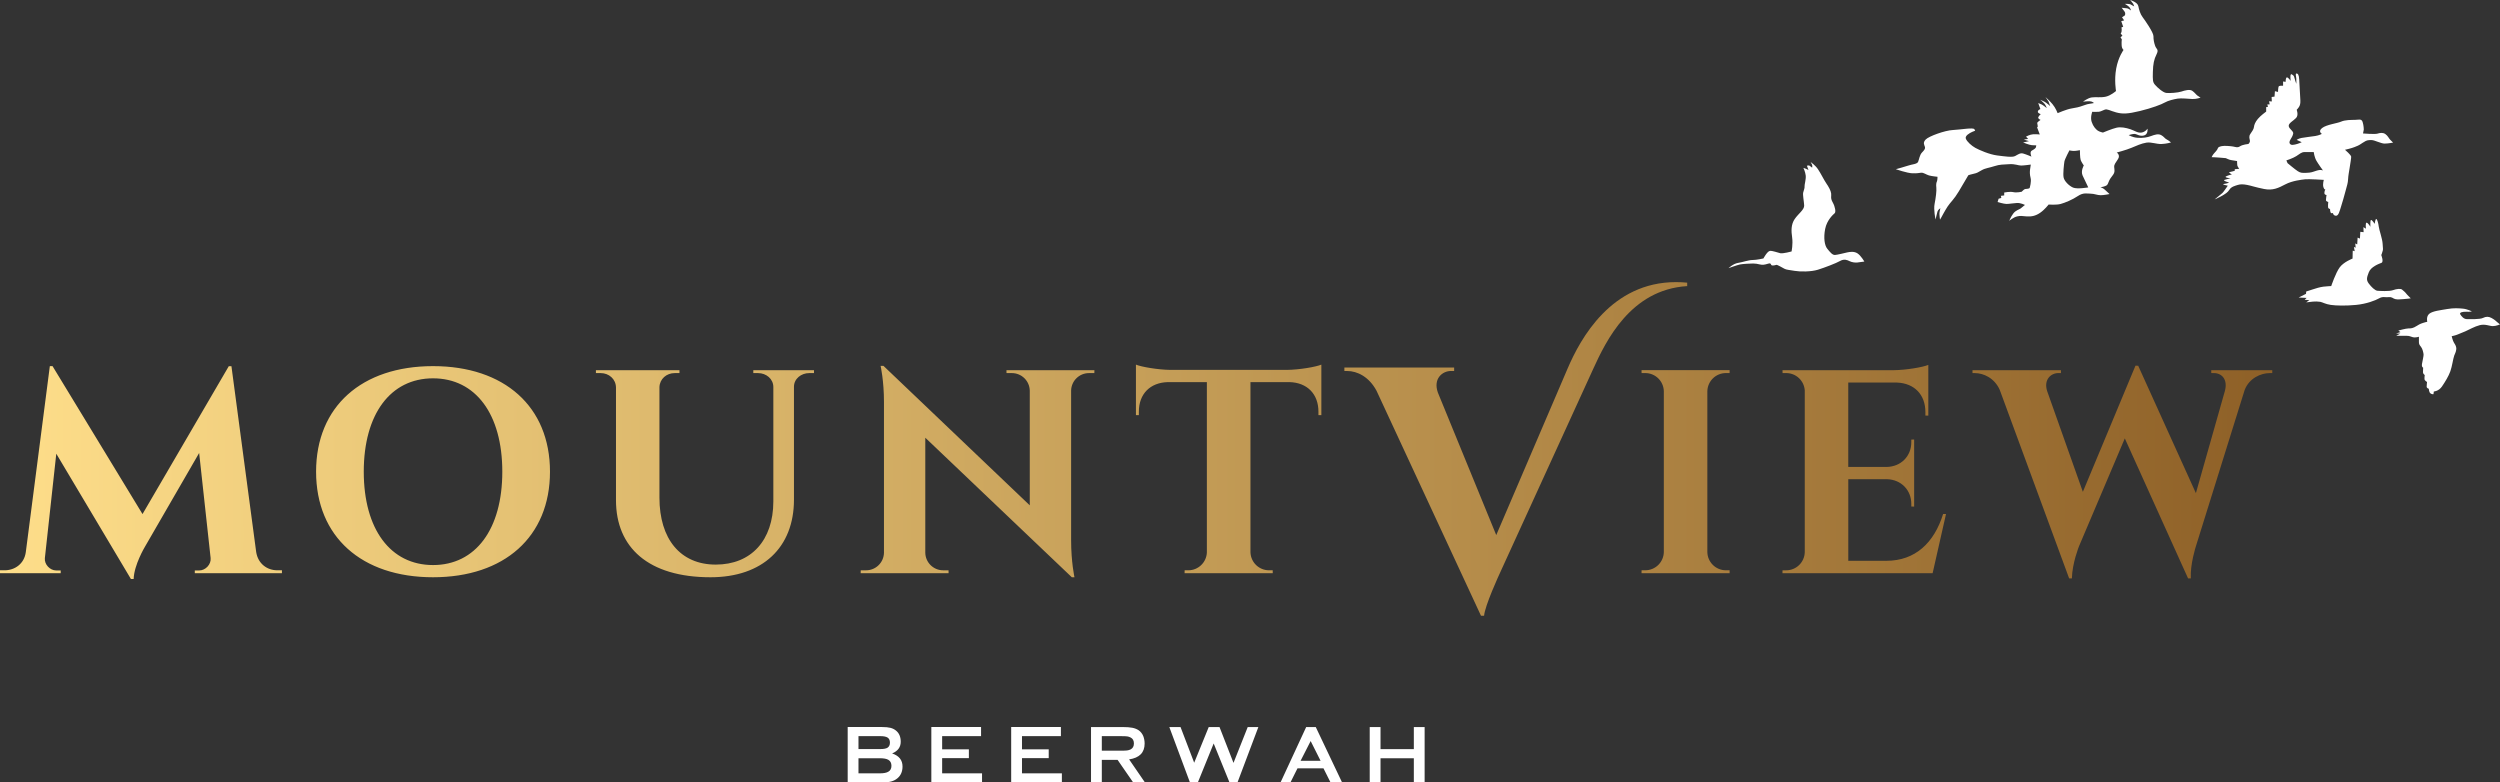 <?xml version="1.0" encoding="UTF-8"?>
<svg xmlns="http://www.w3.org/2000/svg" xmlns:xlink="http://www.w3.org/1999/xlink" id="Layer_2" data-name="Layer 2" viewBox="0 0 1745.63 546.36">
  <rect x="0" y="0" width="1745.63" height="546.36" fill="#333333" stroke="none"/>
  <defs>
    <style>
      .cls-1 {
        fill: url(#linear-gradient);
      }

      .cls-2 {
        fill: #fff;
      }
    </style>
    <linearGradient id="linear-gradient" x1="0" y1="313.47" x2="1586.63" y2="313.47" gradientUnits="userSpaceOnUse">
      <stop offset="0" stop-color="#fede8a"></stop>
      <stop offset="1" stop-color="#8e6027"></stop>
    </linearGradient>
  </defs>
  <g id="Layer_1-2" data-name="Layer 1">
    <path class="cls-2" d="m1250.96,175.6s1.08-5.15.41-9.76c-.68-4.6-.81-9.07,1.76-12.87,2.58-3.8,6.78-6.51,6.64-9.49-.14-2.98-1.09-7.32-.68-9.07.41-1.76,1.09-2.98.95-4.2-.13-1.22,1.08-5.02.82-7.58-.27-2.58-1.63-5.42-1.63-5.42l1.9.68,1.63.81-1.08-2.98s1.35-.41,1.89,0c.54.4,1.76,1.35,1.76,1.35,0,0,.27-1.22,0-1.9-.27-.68-1.08-2.03-1.08-2.03,0,0,3.12,2.03,5.15,5.01,2.03,2.98,4.07,7.32,5.83,9.89,1.76,2.58,3.11,5.02,3.38,7.05.27,2.03-.67,3.11,1.09,6.23,1.76,3.12,2.3,6.78,1.35,7.58-.95.81-5.42,4.74-6.63,10.97-1.22,6.23-.41,11.51,1.49,13.82,1.9,2.3,3.53,4.47,5.42,4.34s6.5-1.36,8.39-1.76c1.9-.41,4.88-.95,7.32.67,2.44,1.63,4.74,5.69,4.74,5.69,0,0-3.66.54-5.01.68-1.36.14-3.66-.13-5.29-.95-1.62-.81-3.79-1.76-6.64-.14-2.84,1.62-10.7,4.61-15.44,6.1-4.74,1.49-12.46,1.49-16.26.81-3.79-.68-5.69-.68-7.17-1.49-1.49-.81-5.01-2.85-5.56-2.71-.54.13-1.62.54-2.98.41-1.36-.14-.27-2.03-2.85-1.22-2.58.81-3.93.95-5.69.54-1.76-.4-3.12-.67-4.74-.67s-7.32.27-9.22.67c-1.9.41-7.99,2.58-7.99,2.58,0,0,3.25-3.12,6.64-3.66,3.38-.54,7.32-2.03,10.16-2.03s7.58-1.09,7.58-1.09c0,0,2.71-5.15,4.61-5.28,1.9-.14,5.28,1.22,7.18,1.63,1.9.4,7.85-1.22,7.85-1.22"></path>
    <path class="cls-2" d="m1447.56,131c-2.85-1.22-6.1-4.47-6.64-7.05s.27-9.34.54-11.11c.27-1.76,3.52-7.86,3.52-7.86,0,0,1.49.41,3.12.41s4.2-.54,4.2-.54c0,0,0,5.41.54,6.91.55,1.49,2.17,3.79,2.17,3.79,0,0-2.3,3.79-.81,7.05,1.49,3.25,3.93,8.26,3.93,8.26,0,0-7.72,1.35-10.57.14m86.56-64.48c-.68-.41-1.63-1.9-3.39-3.12-1.76-1.22-5.15-.27-7.58.54-2.44.81-8.26,1.22-10.56.95-2.3-.27-6.23-3.79-7.86-5.69-1.62-1.9-1.62-3.25-1.49-8.94.14-5.69.81-8.81,2.57-12.33,1.76-3.52-.13-3.52-.95-5.83-.81-2.3-1.22-4.33-1.22-6.9s-5.96-11.11-7.59-13.27c-1.63-2.17-2.44-5.01-2.98-7.72-.54-2.71-5.69-4.2-5.69-4.2,0,0,1.89,2.17,2.17,2.71.27.54.68,1.76.68,1.76,0,0-1.62-.81-2.44-1.35-.81-.54-4.07-.41-4.07-.41,0,0,2.17,1.22,3.12,2.3.95,1.08,1.08,2.3,1.08,2.3,0,0-1.62-1.35-2.57-1.49-.95-.14-3.93-.41-3.93-.41,0,0,1.49,1.77,2.17,2.85.68,1.08.14,2.44.14,2.44l-2.03,1.36,1.49,2.16-2.03.54,1.36,3.93-1.22.41s.68,3.12-.54,4.2l1.22,1.63-1.35,1.08.94,1.49s-.27,1.36-.13,4.07,1.35,3.25,1.35,3.25c0,0-3.66,4.88-5.15,13-1.49,8.13-.14,15.72-.14,15.72,0,0-3.52,3.11-7.04,3.93-3.52.81-7.05.13-9.89.54-2.84.4-6.1,2.98-6.1,2.98,0,0,2.98-.41,4.88-.27,1.9.13,2.71,1.22,2.71,1.22,0,0-2.57.54-3.11.54s-2.17.41-4.74,1.36c-2.57.95-4.47,1.35-7.86,1.9-3.39.54-9.61,3.25-9.61,3.25,0,0-1.36-3.66-3.66-6.37-2.3-2.71-4.88-4.88-4.88-4.88,0,0,1.9,2.57,2.17,3.11.27.54,1.22,3.25,1.22,3.25,0,0-1.63-1.49-2.98-2.44-1.35-.95-4.06-2.03-4.06-2.03,0,0,2.03,1.62,2.98,2.71.95,1.08,1.62,3.12,1.62,3.12,0,0-2.44-2.03-3.66-2.58s-2.3-.95-2.3-.95l1.49,4.2s-1.63.54-1.76,1.76c-.14,1.22,2.03,1.76,2.03,1.76,0,0-1.49,1.36-1.76,2.31-.27.95,1.62,1.76,1.62,1.76,0,0-1.62,1.08-2.17,1.76-.54.67.95,3.25-.27,3.39l1.9,5.01s-2.57-.27-4.74-.13c-2.17.14-4.88,1.63-4.88,1.63l1.49,1.62-2.98.41s3.11,1.09,3.52,1.09-4.06.95-4.06.95c0,0,4.2,1.76,6.1,1.9,1.9.14,3.12.14,3.12.14,0,0-.13.81-.27,1.35-.14.54-1.08,1.36-2.85,2.3-1.76.95-.27,4.2-.27,4.2,0,0-3.79-1.63-5.83-2.17-2.03-.54-3.52.68-5.55,1.76-2.03,1.08-7.18.27-12.6-.41-5.41-.68-12.46-3.79-15.17-5.28-2.71-1.49-5.83-4.34-6.64-6.37-.81-2.03,2.44-3.93,4.61-4.88,2.17-.95,2.16-.4,1.35-1.76-.81-1.36-9.48.27-15.04.54-5.56.27-16.8,4.33-18.97,6.63-2.17,2.31-.95,3.66-.54,5.15.41,1.49-.68,2.44-2.17,4.07-1.49,1.62-1.9,4.74-2.58,6.36-.68,1.63-4.47,1.76-6.77,2.58-2.3.81-8.8,2.57-8.8,2.57,0,0,7.85,2.71,11.51,2.85,3.66.13,4.61-.27,6.23-.41,1.63-.13,3.52,1.35,5.41,1.9,1.9.54,5.96.95,5.96.95,0,0,0,2.44-.41,3.25-.41.81-.67,2.17-.41,4.34.27,2.17-.41,7.32-1.22,11.38-.81,4.07.68,10.84.68,10.84,0,0,.95-4.2,1.35-5.55.41-1.36,2.03-2.31,2.03-2.31,0,0-.68,2.58-.68,3.93s.41,4.06.41,4.06l.95-1.63s2.58-4.88,4.47-7.72c1.9-2.85,4.34-4.74,7.72-10.43,3.39-5.69,6.64-11.24,6.64-11.24,0,0,1.89-.68,3.93-1.08s2.85-.95,5.42-2.44,5.28-1.63,8.94-2.85c3.66-1.22,6.23-1.08,10.29-1.35,4.06-.27,6.23.95,8.26.95s6.77-.68,6.77-.68c0,0-.4,2.44-.54,3.66-.13,1.22-.27,3.12.41,5.69.68,2.58-.55,6.64-.68,7.05-.13.4-2.44.68-3.11.68s-2.44,1.9-2.44,1.9c0,0-3.52.81-5.83.27-2.3-.54-6.37.27-6.37.27v2.03l-2.3.27.27,1.49-1.9.54-.68,2.3s4.34,1.35,6.23,1.35,4.74-.54,7.31-.68c2.58-.14,5.56,1.36,5.56,1.36,0,0-1.9,1.63-2.98,2.44-1.08.81-3.39,1.22-5.15,3.52-1.76,2.3-2.84,5.15-2.84,5.15,0,0,2.98-2.57,5.56-3.11,2.57-.54,2.84-.27,6.5,0,3.66.27,6.5-.41,9.61-2.58,3.12-2.17,5.83-5.69,5.83-5.69,0,0,5.42.41,8.4-.41,2.98-.81,8.27-2.98,12.06-5.55,3.79-2.57,6.5-1.63,8.94-1.63s4.61,1.08,6.91,1.08,6.23-.81,6.23-.81c0,0-2.57-2.3-3.52-3.25-.95-.95-2.85-1.49-2.85-1.49,0,0,1.9-.27,3.25-.81,1.36-.54,1.63-.68,2.44-2.84.81-2.17,1.62-2.98,3.11-5.02,1.49-2.03.95-3.52.81-5.42-.14-1.9.95-2.85,2.71-5.69,1.76-2.85-.95-4.47-.95-4.47,0,0,6.63-1.76,10.16-3.25,3.52-1.49,7.17-3.12,10.56-3.66,3.39-.54,7.04,1.09,10.57.95,3.52-.14,6.63-1.08,6.63-1.08,0,0-1.76-1.49-3.12-2.17s-1.76-1.9-3.79-2.98c-2.03-1.08-4.47-.27-7.05.68-2.57.95-5.56,1.49-9.35,1.22-3.79-.27-6.23-1.9-6.23-1.9,0,0,2.98-.95,4.33-.81,1.35.13,3.39,1.9,6.37,1.08,2.98-.81,2.44-4.74,2.44-4.74,0,0-1.49,2.3-4.2,2.71-2.71.41-4.47-1.22-7.72-2.3-3.25-1.09-6.77-1.76-9.75-1.08-2.98.68-9.49,3.39-9.49,3.39,0,0-2.57-.54-3.79-1.49-1.22-.95-2.98-2.71-4.06-5.97-1.08-3.25.41-7.04.41-7.04,0,0,2.71.13,4.34,0,1.62-.13,2.44-.81,4.33-1.49,1.9-.68,3.53.68,8,1.9,4.47,1.22,8.12,1.08,16.53-.95,8.39-2.03,15.17-4.61,17.48-5.96,2.3-1.35,6.36-2.3,8.94-2.71,2.57-.41,7.45.13,10.3.27,2.84.13,5.69-.95,5.69-.95,0,0-1.76-1.22-2.44-1.62"></path>
    <path class="cls-2" d="m1617.48,119.19c-3.25,1.08-3.66,1.35-7.05,1.49-3.39.14-4.2,0-6.1-1.22-1.9-1.22-7.05-5.55-7.05-5.55l-.81-1.9s4.6-1.49,6.9-2.98c2.31-1.49,3.66-2.84,5.69-2.84h6.51s.41,3.53,1.9,6.1c1.49,2.57,4.6,6.78,4.6,6.78,0,0-1.35-.95-4.6.13m51.34-21.81c-.81-.81-1.49-2.57-3.25-3.79-1.76-1.22-3.79-.81-5.56-.27-1.76.54-10.02-.14-10.02-.14l.54-2.71s0-2.71-.81-5.28c-.81-2.57-2.98-1.49-5.41-1.49s-6.91,0-9.62,1.22-10.16,2.03-13.27,4.47c-3.12,2.44-.14,4.07-.14,4.07,0,0-1.9,1.08-4.6,1.49-2.71.41-7.45.95-9.62,1.36-2.17.41-3.39,1.35-3.39,1.35l3.52,1.63s-2.57,1.22-4.74,1.63c-2.16.41-2.71.27-3.39-.41-.68-.68-.54-1.76.27-3.12.81-1.35,1.49-2.31,1.9-4.06.4-1.76-2.85-3.25-3.12-5.29-.27-2.03,3.25-3.66,5.15-5.69,1.9-2.03.41-5.69.41-5.69,0,0,1.76-1.76,2.17-3.12.41-1.36.54-2.03.27-5.83-.27-3.79-.54-8.8-.68-12.19-.14-3.39-.95-4.2-1.9-4.2s-.27,1.76-.14,3.39c.13,1.63,0,3.79,0,3.79,0,0-1.08-3.12-1.35-4.34-.27-1.22-.54-1.49-1.9-2.3-1.36-.81-.68,4.6-.68,4.6,0,0-1.63-2.44-2.58-2.44s-.95,3.12-.95,3.12l-1.76-.27v2.98s-2.17-.13-2.85.27c-.68.41-.68,4.07-.68,4.07l-2.17-.54-.27,3.79-2.03.27.13,3.12-1.9-.14.41,2.17h-1.63l.41,1.76-1.22.14v3.12s-3.93,2.84-5.83,5.15c-1.9,2.3-2.57,4.2-2.71,5.69-.13,1.49-1.49,3.25-2.57,4.88-1.09,1.63-.54,2.98-.27,4.47.27,1.49-1.08,2.44-1.08,2.44,0,0-4.06.41-5.83,1.63-1.76,1.22-3.25.4-4.88.14-1.62-.27-5.96-.68-7.85-.27-1.9.41-2.57.81-2.85,1.76-.27.95-1.76,2.44-2.71,3.52-.95,1.08-1.49,2.44-1.49,2.44,0,0,3.93.13,5.15.27,1.22.14,4.74.41,4.74.41,0,0,2.44,1.22,3.66,1.35,1.22.13,4.2.68,4.2.68,0,0,0,2.17.14,2.98.14.81,1.35,2.44,1.35,2.44l-3.11.27v1.08s-2.58.81-3.66.95c-1.08.14,1.63,1.62,1.63,1.62,0,0-2.44.54-4.07,1.36-1.63.81,3.12,1.35,3.12,1.35,0,0-2.58.54-4.2,1.08-1.62.54,3.25,1.9,3.25,1.9,0,0-1.49.68-3.66.95-2.17.27,2.71,1.22,2.71,1.22,0,0-2.98,4.47-3.79,5.15-.81.68-5.42,4.47-5.42,4.47,0,0,4.2-1.9,5.69-2.84,1.49-.95,3.52-2.03,4.74-4.07,1.22-2.03,4.07-2.71,5.82-3.25,1.76-.54,3.66-.54,6.5,0,2.85.54,5.69,1.62,11.79,2.84,6.1,1.22,10.02-.68,14.9-3.25,4.88-2.57,11.51-3.25,13.82-3.52,2.31-.27,13.01.4,13.01.4,0,0-.95,2.98-.27,5.15.68,2.17,1.35,1.35,1.35,1.35,0,0-.68,1.36-.68,2.71s1.49,1.35,1.49,1.35c0,0-.4,2.44-.4,3.52s1.62,1.35,1.62,1.35c0,0-.27,2.44-.13,3.66.14,1.22,1.36,1.22,1.36,1.22,0,0,0,1.49.4,2.44.41.95,1.63.41,1.63.41,0,0,.14,1.76,2.03,1.9,1.9.14,2.58-3.12,3.66-6.51,1.08-3.38,2.03-6.77,3.12-10.83,1.08-4.07,1.63-5.42,1.76-8.13.13-2.71.68-5.29,1.09-7.99.41-2.71,1.08-6.51,1.08-7.72s-4.33-4.88-4.33-4.88c0,0,4.74-1.08,6.63-1.89,1.9-.81,2.57-.81,5.69-2.98,3.12-2.17,4.47-1.9,6.37-1.9s6.5,2.44,8.94,2.44,5.96-.68,5.96-.68c0,0-1.36-1.35-2.17-2.17"></path>
    <path class="cls-2" d="m1627.77,199.79s3.12-9.35,5.96-13.14c2.84-3.79,8.94-6.1,8.94-6.1l.13-5.56,1.36.41-.54-2.98,1.22.54-.27-2.98,1.36.68.27-4.74,1.62.68.27-4.74,2.3.27-.14-3.52,1.76,1.08s-.54-4.46.54-4.19c1.09.27,2.58,2.84,2.58,2.84,0,0-.27-4.47.41-4.74.68-.27,2.58,2.71,2.58,2.71,0,0,.54-3.93,1.22-3.39.67.54,1.35,2.98,1.62,5.28s2.57,8.67,2.71,12.05c.13,3.39.41,3.25.13,4.61-.27,1.36-1.08,3.25-1.08,3.25,0,0,1.9,4.74.14,5.42-1.76.68-7.31,2.71-8.8,6.5-1.49,3.79-1.9,5.42-.14,7.85,1.76,2.44,4.47,5.02,6.1,5.15,1.63.13,8.26.54,10.84-.41,2.58-.95,5.41-1.22,6.37-.41.95.81,2.17,1.76,2.85,2.71.68.95,3.25,3.39,3.25,3.39,0,0-2.58.41-5.01.54-2.44.14-4.06.41-5.83,0s-2.04-1.62-4.61-1.36c-2.57.27-4.07-.67-6.64.81-2.57,1.49-8.94,3.93-16.12,4.61-7.17.68-13.81.54-17.61,0-3.79-.54-5.83-1.89-7.45-2.17-1.63-.27-3.79-.27-5.01-.14-1.22.14-4.74.54-4.74.54l2.17-1.62-3.25-.14,1.35-1.36-5.56-.27,5.15-2.58.13-1.62s2.71-.82,4.61-1.49c1.9-.68,5.15-1.62,7.45-1.9,2.3-.27,5.42-.41,5.42-.41"></path>
    <path class="cls-2" d="m1689,235.15s-2.44.8-4.34.27-2.17-.95-4.47-.95h-7.04l2.85-1.49-2.98-.13,3.11-.95-1.49-1.09s5.29-1.49,7.05-1.49,3.11,0,5.82-1.76c2.71-1.76,3.66-1.76,4.61-2.16.95-.41,2.71-.68,2.71-.68,0,0-.95-3.79,1.49-5.69,2.44-1.9,7.85-2.44,12.46-3.25,4.61-.81,7.99-.54,10.97-.27,2.98.27,6.24,1.9,6.24,1.9,0,0-1.22.41-3.66.27-2.44-.14-5.28.4-4.47,1.76.81,1.35,2.43,3.38,4.6,3.38s9.08.27,11.25-.81c2.17-1.08,3.93-1.08,5.96,0,2.03,1.09,3.39,2.3,3.93,2.85.54.55,2.04,1.63,2.04,1.63,0,0-2.71,1.22-5.01,1.22s-5.28-1.62-9.08-.68c-3.79.95-7.32,3.11-10.16,4.33-2.85,1.22-3.8,1.5-5.29,2.17-1.49.67-4.2,1.22-4.2,1.22,0,0,.68,3.11,1.63,4.61.95,1.49,1.9,2.84,1.49,5.01-.4,2.17-.54,1.63-1.36,3.93-.81,2.3-1.49,7.58-2.71,10.97-1.22,3.39-3.52,7.18-5.83,10.57s-5.69,3.52-5.69,3.52l-.27,1.9s-1.22.14-2.17-.67c-.95-.81-1.08-3.12-1.08-3.12,0,0-1.49-.41-1.49-1.49s.27-3.25.27-3.25c0,0-1.63-.94-1.76-1.89-.13-.95.14-2.98.14-2.98,0,0-1.22-.81-1.22-1.89s.13-3.25.13-3.25c0,0-1.22-.27-.81-2.71.41-2.44,1.22-5.55,1.09-6.63-.14-1.09-.68-3.8-1.76-5.15-1.08-1.36-1.49-1.9-1.49-3.39v-3.66Z"></path>
    <path class="cls-2" d="m987.21,546.36h7.54v-38.69h-7.54v15.43h-23.26v-15.43h-7.54v38.69h7.54v-16.91h23.26v16.91Zm-79.07-15.15l7.03-13.78,6.92,13.78h-13.95Zm20.93,15.15h8.05l-18.38-38.69h-6.7l-17.92,38.69h6.92l4.93-9.87h18.15l4.94,9.87Zm-70.56,0h5.56l14.58-38.69h-7.43l-9.93,25.02-9.76-25.02h-7.54l-10.15,24.9-9.53-24.9h-7.83l14.41,38.69h5.5l11.06-27.23,11.06,27.23Zm-89.17-32.34h13.5c2,0,3.41.05,4.23.17.81.11,1.58.36,2.3.73,1.58.76,2.38,2.16,2.38,4.2s-.8,3.4-2.38,4.2c-.76.34-1.54.57-2.36.68s-2.2.17-4.17.17h-13.5v-10.15Zm11.01,16.56l10.89,15.77h8.22l-11.06-16.11c7.22-1.06,10.83-4.75,10.83-11.06,0-1.85-.32-3.59-.96-5.22-.72-1.7-1.78-3.05-3.18-4.03-1.24-.83-2.72-1.42-4.42-1.76-1.7-.34-4.01-.51-6.92-.51h-21.95v38.69h7.54v-15.77h11.01Zm-48.09-1.19v-6.19h-18.66v-9.19h27.17v-6.36h-34.72v38.69h35.4v-6.36h-27.85v-10.61h18.66Zm-55.75,0v-6.19h-18.66v-9.19h27.17v-6.36h-34.72v38.69h35.4v-6.36h-27.85v-10.61h18.66Zm-77.08.05h14.8c2.76,0,4.76.36,6.01,1.08,1.48.87,2.21,2.27,2.21,4.2s-.73,3.31-2.21,4.14c-1.25.76-3.25,1.13-6.01,1.13h-14.8v-10.55Zm0-15.43h15.32c2.34,0,4.04.35,5.08,1.05,1.04.7,1.56,1.86,1.56,3.49s-.55,2.76-1.65,3.52c-.98.64-2.65.96-4.99.96h-15.32v-9.02Zm29.5,3.91c0-3.4-1.1-6-3.29-7.77-1.1-.91-2.38-1.55-3.86-1.93-1.47-.38-3.46-.57-5.95-.57h-23.94v38.69h24.22c2.46,0,4.5-.22,6.13-.66,1.63-.43,3.06-1.16,4.31-2.18,2.42-2,3.63-4.76,3.63-8.28,0-4.46-2.42-7.51-7.26-9.13,4.01-1.66,6.01-4.39,6.01-8.17"></path>
    <path class="cls-1" d="m526,258.48v2.03h3.29c5.76,0,10.7,4.07,10.7,9.75v79.88c-.06,27.19-15.49,44.09-40.22,44.09s-39.31-17.9-39.31-46.71v-77.29c.25-5.66,4.93-9.72,10.68-9.72h3.3v-2.02h-58.34v2.02h3.3c5.85,0,10.6,4.2,10.71,10.02v78.74c0,33.05,22.63,53.8,66,53.8,36.44,0,58.27-20.88,58.27-54.15v-78.85c0-5.58,5-9.56,10.69-9.56h3.3v-2.02h-42.37Zm620.21-.02l.03,2.03h2.56c7.06,0,12.79,5.63,12.97,12.65v112.33c-.13,7.05-5.88,12.73-12.97,12.73h-2.56l-.04,2.02h61.52l-.03-2.02h-2.56c-7.09,0-12.84-5.68-12.97-12.73v-112.37c.2-7,5.93-12.61,12.97-12.61h2.56l.03-2.03h-61.51Zm-1111.41-2.81l-16.78,129.87c-1.05,8.01-7.54,12.69-14.81,12.69H0v2.02h42.38v-1.91h-3.15c-4.37,0-8.37-4.29-7.9-8.65l7.97-72.87,52.11,87.48h1.91c.28-9.84,7.81-22.39,7.81-22.39l37.93-65.6,8.01,73.37c.47,4.36-3.54,8.64-7.9,8.65h-3.15v1.91h60.84v-2.02h-3.22c-7.24,0-13.47-4.68-14.75-12.69l-17.29-129.81h-1.85l-60.24,103.25-62.83-103.31h-1.88Zm219.2,73.71c0-40.22,18.68-65.19,48.37-65.19s48.37,24.97,48.37,65.19-18.68,65.19-48.37,65.19-48.37-24.97-48.37-65.19m-33.29,0c0,45.5,31.88,73.71,81.66,73.71s81.66-28.21,81.66-73.71-31.88-73.71-81.66-73.71-81.66,28.2-81.66,73.71m394.17-73.91s2.36,10.24,2.36,25.3v105.2c-.13,6.8-5.67,12.27-12.5,12.27h-3.74l-.03,2.02h61.38l-.03-2.02h-3.74c-6.81,0-12.34-5.44-12.49-12.22v-80.36l102.32,97.43h1.84s-2.34-10.58-2.34-25.84v-104.62c.21-6.72,5.72-12.1,12.49-12.1h3.74l.03-2.02h-61.4s.03,2.02.03,2.02h3.74c6.83,0,12.37,5.48,12.5,12.27v80.07l-102.16-97.39h-2Zm839.49,87.98l-24.91-70.26c-2.65-8.1,2.61-12.68,7.83-12.68h1.78v-2h-61.77v2.02h1.62c6,0,13.71,3.38,17.41,11.72l48.46,131.65h1.91c.22-10.68,4.99-22.49,4.99-22.49l31.97-75.28,44.18,97.77h1.91c-.55-9.88,3.56-22.49,3.56-22.49l34.02-109.05c3.21-8.41,11.5-11.82,17.51-11.82h1.78v-2.02h-42.6s0,2,0,2h1.78c5.63,0,9.93,4.5,7.7,12.61l-20.21,71.23-40.29-88.95-1.89-.07-36.74,88.11Zm-132.06-84.94h-77.66l.03,2.01h2.56c6.87,0,12.48,5.34,12.94,12.09v112.9c-.13,7.05-5.88,12.73-12.97,12.73h-2.56l-.03,2.02h104.84l9.35-41.32h-2.03c-6.27,20.08-19.41,32.66-39.63,32.66h-26.58v-56.98h27.09c9.81.3,16.95,7.56,16.92,17.34v1.76l1.98.02v-46.8l-1.98.02v1.76c.03,9.86-7.22,17.16-17.17,17.35h-26.85v-58.92h34.07c12.15.51,19.81,8.47,19.79,20.66v2.38l2.04.03v-35.41c-3.76,1.59-15.42,3.61-24.15,3.69m-529.15,31.41l2.05-.03v-2.38c-.02-12.35,7.84-20.36,20.26-20.67h27.23v118.99c-.3,6.9-5.98,12.41-12.96,12.41h-2.56l-.03,2.02h61.55l-.03-2.02h-2.56c-7.03,0-12.75-5.59-12.97-12.57v-118.83h27.21c12.42.32,20.28,8.33,20.26,20.67v2.38l2.04.03v-35.29c-3.74,1.58-15.28,3.58-23.99,3.68h-81.49c-8.71-.11-20.26-2.11-24-3.68v35.3Zm301.4-32.5l-49.8,116.23-40.76-99.51c-3.41-9.63,3.03-15.08,9.25-15.08h2.11v-2.39h-76.64v2.41h1.93c7.09,0,15.3,4.05,20.52,13.8l72.93,157.08h2.17c.58-6.99,10.12-27.85,11.83-31.51l64.46-141.03c8.73-19.1,25.97-55.22,65.53-57.61v-2.41c-2.67-.25-5.28-.38-7.8-.38-45.15,0-66.69,39.24-75.72,60.4"></path>
  </g>
</svg>
